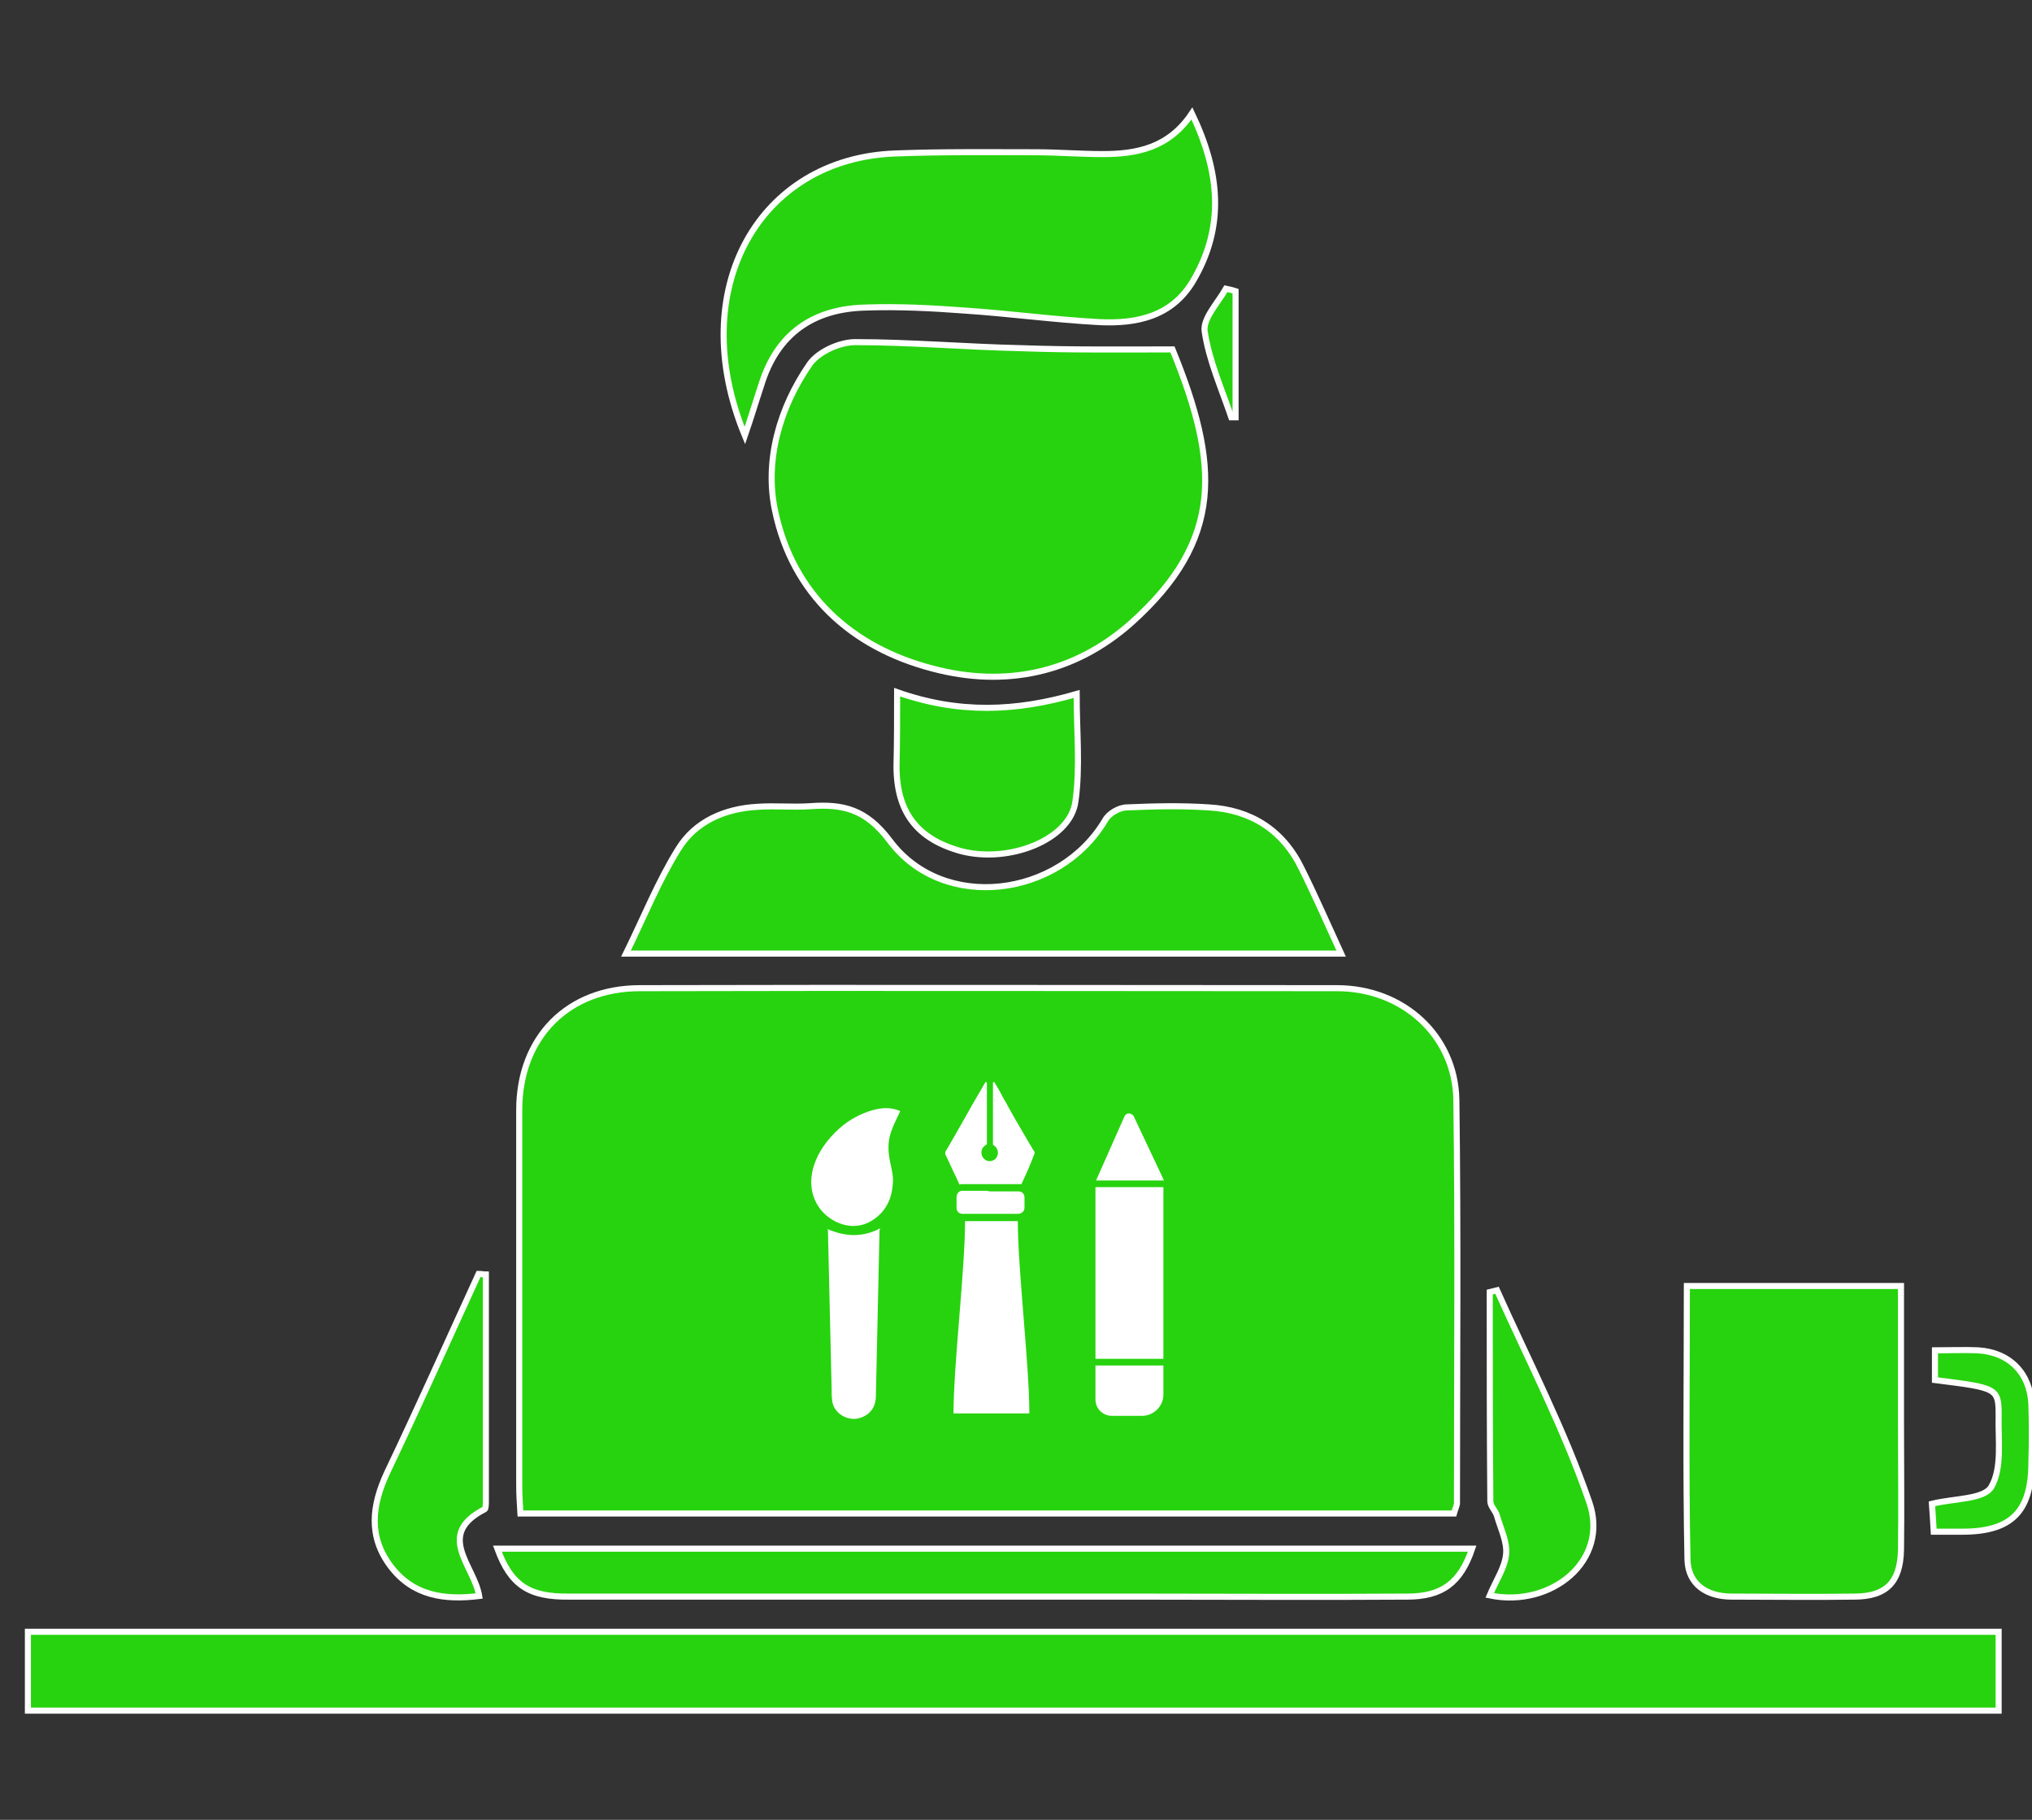 <?xml version="1.0" encoding="utf-8"?>
<!-- Generator: Adobe Illustrator 27.7.0, SVG Export Plug-In . SVG Version: 6.00 Build 0)  -->
<svg version="1.1" id="Layer_1" xmlns="http://www.w3.org/2000/svg" xmlns:xlink="http://www.w3.org/1999/xlink" x="0px" y="0px"
	 viewBox="0 0 335 300" style="enable-background:new 0 0 335 300;" xml:space="preserve">
<rect x="0" y="0" width="335" height="300" fill="#333333" stroke="none"/>
<style type="text/css">
	.st0{fill:#27D30E;stroke:#FFFFFF;stroke-miterlimit:10;}
	.st1{fill:#27D30E;}
	.st2{fill:#FFFFFF;}
</style>
<path class="st0" d="M239.7,249.5c-51.1,0-102.3,0-153.9,0c-0.1-1.6-0.2-3.1-0.2-4.7c0-20.6,0-41.2,0-61.8c0-12,8-20.1,19.9-20.1
	c38.3-0.1,76.6,0,114.9,0c10.9,0,19.5,7.8,19.7,18.4c0.3,22.2,0.1,44.4,0.1,66.6C240.1,248.4,239.9,248.8,239.7,249.5z M172.3,210.6
	c0.1-5.1-4.3-9.7-9.3-9.8s-9.6,4.5-9.6,9.6c0,4.9,4.2,9.3,9.1,9.5C167.6,220,172.2,215.7,172.3,210.6z"/>
<path class="st0" d="M4.6,269c108.4,0,216.5,0,324.9,0c0,4.4,0,8.5,0,13c-108.3,0-216.4,0-324.9,0C4.6,277.8,4.6,273.7,4.6,269z"/>
<path class="st0" d="M193.3,57.6c7.8,19.1,8.4,31.4-6.7,45c-9.4,8.4-20.9,10.8-32.9,7.6c-13.4-3.5-23-12.3-25.9-25.9
	c-1.8-8.3,0.7-17.1,5.7-24.3c1.4-2,4.9-3.6,7.5-3.6c9.1,0,18.3,0.8,27.4,1C176.6,57.7,184.8,57.6,193.3,57.6z"/>
<path class="st0" d="M221.1,157.2c-39.6,0-78.3,0-117.9,0c3-6.1,5.3-11.9,8.6-17.2c2.8-4.6,7.7-6.7,13.1-7c2.9-0.2,5.8,0.1,8.7-0.1
	c5.4-0.4,9.2,0.5,13.1,5.7c8.8,11.8,27.9,9.4,35.5-3.4c0.6-1.1,2.3-2.1,3.6-2.1c4.5-0.2,9-0.3,13.5,0c6.9,0.4,12.2,3.7,15.3,10.1
	C216.8,147.6,218.8,152.2,221.1,157.2z"/>
<path class="st0" d="M122.8,71.8c-10-24.2,2.4-45.7,24.8-46.5c7.7-0.3,15.4-0.2,23.1-0.2c3.7,0,7.4,0.3,11.1,0.3
	c5.6,0,10.9-1,14.7-6.7c4.6,9.6,5.5,18.6,0.2,27.6c-3.5,5.9-9.3,7.1-15.5,6.8c-7.4-0.4-14.7-1.4-22.1-1.9
	c-5.4-0.4-10.9-0.7-16.4-0.5c-8.6,0.2-14.6,4.3-17.2,12.8C124.6,66.2,123.8,68.9,122.8,71.8z"/>
<path class="st0" d="M278.1,212c12.1,0,23.4,0,35.3,0c0,7.8,0,15.3,0,22.8c0,6.9,0.1,13.8,0,20.7c-0.1,5.3-2.4,7.7-7.7,7.7
	c-6.7,0.1-13.5,0-20.2,0c-4.1,0-7.2-2-7.3-6.1C277.9,242.3,278.1,227.4,278.1,212z"/>
<path class="st0" d="M82,255.3c53.6,0,107.1,0,160.7,0c-1.9,5.6-4.9,7.9-10.7,7.9c-15.1,0.1-30.3,0-45.4,0c-30.9,0-61.8,0-92.7,0
	C87.2,263.3,84.2,261.3,82,255.3z"/>
<path class="st0" d="M147.9,114.1c10.2,3.6,19.6,3.2,29.6,0.3c0,6.2,0.6,12.1-0.2,17.7c-0.8,6.3-10.9,10.3-18.9,8.2
	c-7.2-2-10.6-6.4-10.6-14C147.9,122.3,147.9,118.5,147.9,114.1z"/>
<path class="st0" d="M80.1,210.1c0,12.4,0,24.9,0,37.3c0,0.5,0,1.3-0.2,1.4c-8.2,4.2-1.7,9.3-0.9,14.3c-5.7,0.7-10.9,0-14.6-4.9
	c-3.7-4.9-3.1-10-0.6-15.4c5.2-10.9,10.1-21.9,15.1-32.8C79.3,210,79.7,210.1,80.1,210.1z"/>
<path class="st0" d="M245.6,263c1-2.4,2.5-4.6,2.7-6.8c0.2-2-0.9-4.2-1.5-6.3c-0.2-0.8-1.1-1.6-1.1-2.4c-0.1-11.5-0.1-23-0.1-34.5
	c0.4-0.1,0.8-0.2,1.2-0.3c5.2,11.6,11.1,23,15.2,34.9C265.4,257.3,255.7,265.1,245.6,263z"/>
<path class="st0" d="M319,222.6c2.6,0,4.9-0.1,7.1,0c5.2,0.3,8.6,3.8,8.8,8.9c0.1,3.2,0.1,6.4,0,9.6c0,8.1-3.3,11.4-11.4,11.4
	c-1.4,0-2.8,0-4.7,0c-0.1-1.8-0.2-3.3-0.3-4.6c3.6-0.9,8.6-0.7,9.8-2.8c1.8-3.1,1.1-7.7,1.2-11.7c0-4.6-0.2-4.6-10.5-5.9
	C319,226,319,224.4,319,222.6z"/>
<path class="st0" d="M203.7,48c0,6.9,0,13.9,0,20.8c-0.2,0-0.4,0-0.7,0c-1.6-4.7-3.7-9.4-4.4-14.2c-0.3-2.1,2.2-4.7,3.5-7
	C202.6,47.7,203.1,47.8,203.7,48z"/>
<rect x="146" y="195.1" class="st1" width="33.8" height="28.7"/>
<path class="st2" d="M159.1,201.3c3.5,0,5.1,0,8.7,0c0,8,1.9,23.7,1.9,31.7c-3.5,0-9,0-12.5,0C157.2,225,159.1,209.3,159.1,201.3z"
	/>
<path class="st2" d="M168.4,195.2c-0.4,0-0.8,0-1.2,0c-2.6,0-5.1,0-7.7,0c-0.3,0-0.6,0-0.9,0c-0.1,0-0.3,0-0.4,0.1
	c-0.2-0.4-0.4-0.9-0.6-1.3c-0.6-1.2-1.1-2.4-1.7-3.6c-0.1-0.2-0.1-0.4,0-0.6c1.2-2,2.3-4,3.5-6.1c0.3-0.5,0.6-1.1,0.9-1.6
	c0.7-1.2,1.4-2.4,2.1-3.6c0.1-0.1,0.1-0.2,0.2-0.1c0.1,0,0.1,0.1,0.1,0.2c0,3,0,6.1,0,9.1c0,0.3,0,0.6,0,0.8c0,0.1,0,0.2-0.1,0.2
	c-0.5,0.3-0.8,0.7-0.8,1.3s0.3,1,0.8,1.3c0.7,0.3,1.5,0,1.8-0.7s0-1.5-0.6-1.8c-0.1-0.1-0.1-0.1-0.1-0.2c0-3.2,0-6.4,0-9.6
	c0-0.1,0-0.3,0-0.4c0-0.1,0-0.2,0.1-0.2s0.2,0,0.2,0.1c0.5,0.8,1,1.7,1.4,2.5c0.3,0.5,0.6,1,0.9,1.6c0.3,0.5,0.6,1.1,0.9,1.6
	c0.8,1.4,1.7,2.9,2.5,4.3c0.3,0.4,0.5,0.9,0.8,1.3c0.1,0.2,0.1,0.3,0,0.5C169.9,191.9,169.2,193.5,168.4,195.2L168.4,195.2
	L168.4,195.2z"/>
<path class="st2" d="M163.3,196.4c1.5,0,3,0,4.6,0c0.6,0,1,0.4,1,1s0,1.2,0,1.7c0,0.6-0.5,1-1.1,1c-0.2,0-0.4,0-0.6,0
	c-2.5,0-5,0-7.5,0c-0.3,0-0.7,0-1,0c-0.6,0-1-0.4-1-1s0-1.2,0-1.8c0-0.5,0.4-1,0.9-1c1.4,0,2.8,0,4.2,0
	C163,196.4,163.2,196.4,163.3,196.4L163.3,196.4z"/>
<rect x="180.6" y="195.7" class="st2" width="11.2" height="28.3"/>
<path class="st2" d="M183.3,233.4h5c1.9,0,3.5-1.6,3.5-3.5v-4.8h-11.2v5.6C180.6,232.2,181.8,233.4,183.3,233.4z"/>
<path class="st2" d="M186.9,184c-0.4-0.6-1.2-0.6-1.5,0l-4.7,10.6h11.2L186.9,184z"/>
<path class="st2" d="M148.4,183.2c-0.5,1.1-1.1,2.2-1.5,3.4c-0.6,1.7-0.5,3.4-0.1,5.2c0.2,1,0.5,2.1,0.4,3.1c-0.1,2.7-1.2,5-3.6,6.4
	c-1.9,1.1-3.9,1-5.8,0.1c-3.2-1.6-4.7-5-3.8-8.6c0.7-2.7,2.3-4.9,4.4-6.8c1.6-1.4,3.4-2.4,5.5-3c1.5-0.4,2.9-0.5,4.4,0.1
	C148.3,183.1,148.3,183.1,148.4,183.2C148.4,183.1,148.4,183.1,148.4,183.2z"/>
<path class="st2" d="M136.4,202.6c3,1.3,5.8,1.4,8.7-0.1c0,0.1-0.1,0.3-0.1,0.4c-0.2,9.1-0.4,18.1-0.6,27.2c0,1.9-1,3.2-2.8,3.7
	c-2,0.5-4.2-0.9-4.4-2.9c-0.1-0.7-0.1-1.4-0.1-2.1c-0.2-8.6-0.4-17.2-0.6-25.7C136.5,202.9,136.5,202.7,136.4,202.6z"/>
</svg>
